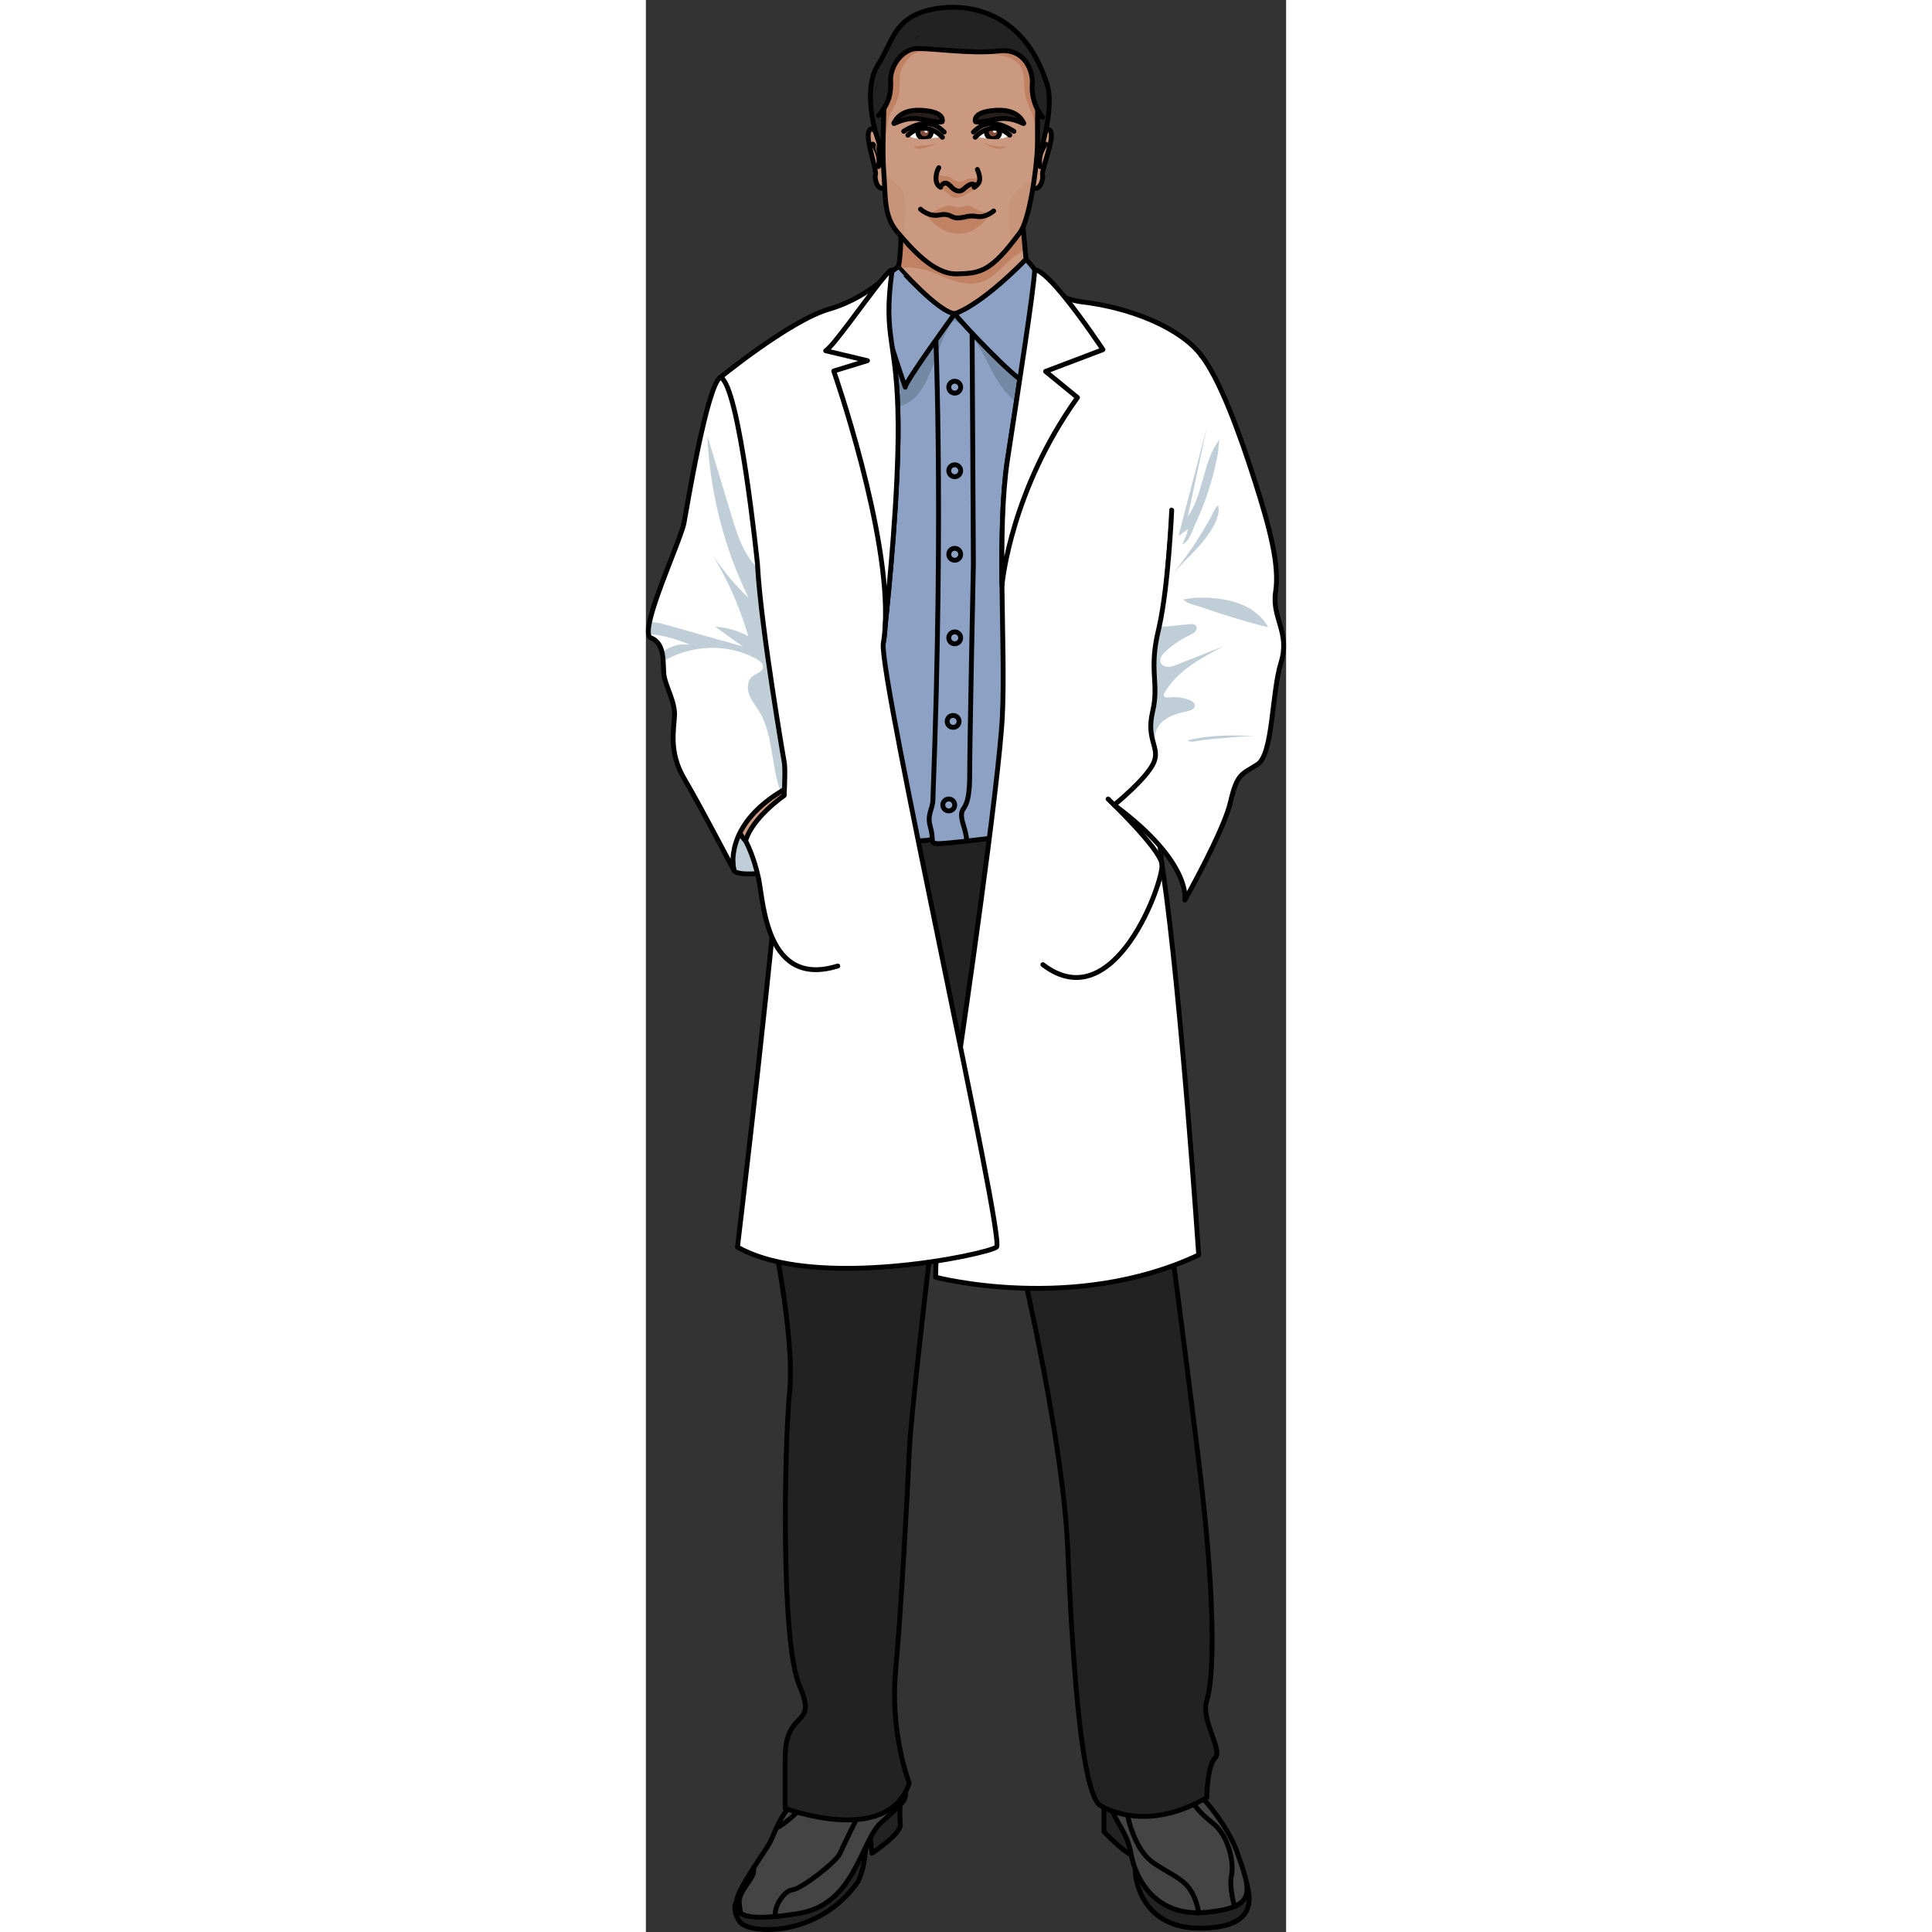 <?xml version="1.0" encoding="utf-8"?>
<!-- Created by: Science Figures, www.sciencefigures.org, Generator: Science Figures Editor -->
<svg version="1.1" id="Camada_1" xmlns="http://www.w3.org/2000/svg" xmlns:xlink="http://www.w3.org/1999/xlink" 
	 width="800px" height="800px" viewBox="0 0 132.103 398.656" enable-background="new 0 0 132.103 398.656"
	 xml:space="preserve">
<rect x="0" y="0" width="132.103" height="398.656" fill="#333333" stroke="none"/>
<g>
	<g>
		<path fill="#CA9980" d="M78.437,53.493L73.699,67.27l-12.315,1.441c0,0-9.818-11.12-9.317-13.575c0-0.021,0-0.043,0.011-0.064
			c0.576-1.932,0.576-7.716,0.555-9.626c0-0.384,0-0.619,0-0.619s1.675-0.245,4.162-0.566c7.108-0.929,20.799-2.551,20.799-1.206
			c0,1.249,0.406,5.805,0.651,8.463C78.362,52.692,78.437,53.493,78.437,53.493z"/>
		<path fill="#C08262" d="M78.245,51.519c-0.235,0.117-0.47,0.224-0.694,0.352c-3.223,1.771-5.24,5.549-8.804,6.467
			c-1.836,0.48-3.799,0.075-5.592-0.555c-1.793-0.64-3.5-1.505-5.336-2.017c-1.868-0.534-3.81-0.672-5.752-0.63
			c0-0.021,0-0.043,0.011-0.064c0.576-1.932,0.576-7.716,0.555-9.626c0.598-0.192,1.206-0.363,1.814-0.534
			c0.779-0.224,1.558-0.437,2.348-0.651c7.108-0.929,20.799-2.551,20.799-1.206C77.594,44.304,77.999,48.861,78.245,51.519z"/>
		<path fill="none" stroke="#000000" stroke-miterlimit="10" d="M78.437,53.493L73.699,67.27l-12.315,1.441
			c0,0-9.818-11.12-9.317-13.575c0-0.021,0-0.043,0.011-0.064c0.576-1.932,0.576-7.716,0.555-9.626c0-0.384,0-0.619,0-0.619
			s1.675-0.245,4.162-0.566c7.108-0.929,20.799-2.551,20.799-1.206c0,1.249,0.406,5.805,0.651,8.463
			C78.362,52.692,78.437,53.493,78.437,53.493z"/>
		<g>
			<path fill="#222222" d="M19.924,391.232l-1.206,1.114c0,0-1.16,1.299,0.557,4.083c1.717,2.784,16.333,3.526,24.499-8.166
				c2.041-4.547,0.852-6.432,2.515-9.002l0.362,3.145c0,0,6.032-3.979,5.846-5.928c-0.186-1.949,0.004-5.568,0.004-5.568
				L19.924,391.232z"/>
			<path fill="none" stroke="#000000" stroke-linecap="round" stroke-linejoin="round" stroke-miterlimit="10" d="M19.924,391.232
				l-1.206,1.114c0,0-1.16,1.299,0.557,4.083c1.717,2.784,16.333,3.526,24.499-8.166c2.041-4.547,0.852-6.432,2.515-9.002
				l0.362,3.145c0,0,6.032-3.979,5.846-5.928c-0.186-1.949,0.004-5.568,0.004-5.568L19.924,391.232z"/>
			<path fill="#444444" d="M48.599,376.016c-4.365,3.895-5.379,16.979-17.171,18.836c-7.694,1.217-10.8,0.886-12.006-0.224
				c-0.64-0.576-0.736-1.376-0.704-2.284c0.053-1.398,1.825-4.333,3.586-7.065c1.526-2.327,3.031-4.504,3.468-5.443
				c0.363-0.747,0.704-1.643,1.153-2.625v-0.011c0.747-1.611,1.75-3.436,3.49-5.176c0,0,23.104-4.269,23.179-2.326
				C53.678,371.641,52.963,372.111,48.599,376.016z"/>
			<path fill="none" stroke="#000000" stroke-linecap="round" stroke-linejoin="round" stroke-miterlimit="10" d="M30.41,372.022
				c-2.784,2.784-3.694,5.793-4.64,7.818c-0.946,2.025-6.96,9.906-7.053,12.505c-0.093,2.598,0.928,4.361,12.713,2.506
				c11.785-1.856,12.806-14.941,17.168-18.838c4.361-3.898,5.079-4.375,4.999-6.317C53.517,367.754,30.41,372.022,30.41,372.022z"/>
		</g>
		<path fill="none" stroke="#000000" stroke-linecap="round" stroke-linejoin="round" stroke-miterlimit="10" d="M44.701,372.858
			c0,0-3.898,7.795-4.64,9.558c-0.742,1.763-7.981,7.331-9.744,7.517s-3.961,3.393-3.59,5.527"/>
		<path fill="none" stroke="#000000" stroke-linecap="round" stroke-linejoin="round" stroke-miterlimit="10" d="M19.483,394.804
			c0-0.566-0.115-1.361-0.211-1.991c-0.374-2.326,3.063-5.293,2.967-6.691c-0.011-0.192,0.011-0.48,0.064-0.843"/>
		<path fill="none" stroke="#000000" stroke-linecap="round" stroke-linejoin="round" stroke-miterlimit="10" d="M26.924,377.212
			v-0.011c2.497-1.174,5.987-4.994,5.987-4.994"/>
		<g>
			<g>
				<path fill="#222222" d="M94.511,371.906v6.055c0,0,4.176,4.315,5.638,4.733s2.923-3.41,2.923-3.41L94.511,371.906z"/>
				<path fill="none" stroke="#000000" stroke-linecap="round" stroke-linejoin="round" stroke-miterlimit="10" d="M94.511,371.906
					v6.055c0,0,4.176,4.315,5.638,4.733s2.923-3.41,2.923-3.41L94.511,371.906z"/>
				<path fill="#222222" d="M100.976,385.637c-0.132,2.625,1.747,12.23,13.231,12.23s10.818-5.63,9.69-9.551
					C122.768,384.395,100.976,385.637,100.976,385.637z"/>
				<path fill="none" stroke="#000000" stroke-linecap="round" stroke-linejoin="round" stroke-miterlimit="10" d="M100.976,385.637
					c-0.132,2.625,1.747,12.23,13.231,12.23s10.818-5.63,9.69-9.551C122.768,384.395,100.976,385.637,100.976,385.637z"/>
			</g>
			<path fill="#444444" d="M95.833,372.254c1.183,4.315,3.41,5.429,4.315,10.44c0.905,5.011,5.011,12.945,15.521,11.901
				c10.509-1.044,9.187-4.268,6.403-12.191c-2.784-7.923-10.37-14.605-10.37-14.605L95.833,372.254z"/>
			<path fill="none" stroke="#000000" stroke-linecap="round" stroke-linejoin="round" stroke-miterlimit="10" d="M95.833,372.254
				c1.183,4.315,3.41,5.429,4.315,10.44c0.905,5.011,5.011,12.945,15.521,11.901c10.509-1.044,9.187-4.268,6.403-12.191
				c-2.784-7.923-10.37-14.605-10.37-14.605L95.833,372.254z"/>
		</g>
		<path fill="none" stroke="#000000" stroke-linecap="round" stroke-linejoin="round" stroke-miterlimit="10" d="M98.895,371.651
			c0,0,0.835,9.43,6.032,12.881c5.197,3.451,7.795,3.451,9.187,10.225"/>
		<path fill="none" stroke="#000000" stroke-linecap="round" stroke-linejoin="round" stroke-miterlimit="10" d="M121.47,393.375
			c0,0-1.186-3.95-0.629-6.456c0.557-2.506-0.602-8.122-3.757-10.628c-3.155-2.506-4.64-4.362-4.733-6.31"/>
		<path fill="#222222" d="M25.77,252.312c0,0,5.011,23.2,3.897,34.707c-1.114,11.507-1.856,51.967,2.042,60.876
			c3.898,8.909-2.97,4.454-2.97,14.848c0,10.393,0,10.393,0,10.393s21.158,7.981,25.612-5.197c0,0-4-10.208-2.835-23.014
			c1.165-12.806,2.464-36.748,2.835-45.471c0.371-8.723,5.429-50.668,5.429-50.668l18.142,13.92c0,0,8.166,35.078,9.094,56.422
			c0.928,21.344,2.598,49.369,6.496,53.266c0,0,9.006,6.31,22.228-1.485c0,0,0.044-6.496,1.714-8.166
			c1.67-1.67-3.055-7.795-1.713-11.878c1.342-4.083,2.084-18.56-1.627-48.998c-3.712-30.438-7.238-56.421-7.238-56.421
			l-34.359-72.661l-26.888-0.835L25.77,252.312z"/>
		<path fill="none" stroke="#000000" stroke-linecap="round" stroke-linejoin="round" stroke-miterlimit="10" d="M25.77,252.312
			c0,0,5.011,23.2,3.897,34.707c-1.114,11.507-1.856,51.967,2.042,60.876c3.898,8.909-2.97,4.454-2.97,14.848
			c0,10.393,0,10.393,0,10.393s21.158,7.981,25.612-5.197c0,0-4-10.208-2.835-23.014c1.165-12.806,2.464-36.748,2.835-45.471
			c0.371-8.723,5.429-50.668,5.429-50.668l18.142,13.92c0,0,8.166,35.078,9.094,56.422c0.928,21.344,2.598,49.369,6.496,53.266
			c0,0,9.006,6.31,22.228-1.485c0,0,0.044-6.496,1.714-8.166c1.67-1.67-3.055-7.795-1.713-11.878
			c1.342-4.083,2.084-18.56-1.627-48.998c-3.712-30.438-7.238-56.421-7.238-56.421l-34.359-72.661l-26.888-0.835L25.77,252.312z"/>
		<path fill="#8CA1C3" d="M67.573,138.963c0,0-6.542,33.403-8.484,34.193c-1.942,0.79-10.117,0-10.117,0l-9.797-5.656l8.495-85.716
			l1.302-13.073l10.704-2.561l0.512-0.128l0.544,5.336L67.573,138.963z"/>
		<path fill="none" stroke="#000000" stroke-linecap="round" stroke-linejoin="round" stroke-miterlimit="10" d="M48.97,173.155
			c0,0,8.18,0.789,10.122,0c1.942-0.789,8.484-34.196,8.484-34.196L60.184,66.02L48.97,68.711l-9.79,98.784L48.97,173.155z"/>
		<path fill="#8CA1C3" d="M86.089,79.895l-13.575,92.887c0,0-11.024,1.43-12.486,1.291c-0.79-0.075-0.896-0.309-0.939-0.918
			c-0.043-0.523-0.043-1.323-0.384-2.529c-0.768-2.647,0.523-3.65,0.523-5.635c1.697-45.11,1.153-77.061,0.715-91.479
			c-0.107-3.522-0.214-5.998-0.267-7.364c-0.043-0.822-0.064-1.238-0.064-1.238l12.667-0.011l13.084,14.204L86.089,79.895z"/>
		<path fill="#7389A4" d="M85.363,79.105c-0.598,1.046-1.355,2.006-2.241,2.817c-1.153,1.056-2.604,1.931-4.173,1.857
			c-1.419-0.053-2.7-0.886-3.725-1.868c-2.326-2.198-3.724-5.186-5.197-8.025c-1.462-2.849-3.17-5.731-5.859-7.481
			c-0.182-0.117-0.395-0.235-0.608-0.192c-0.203,0.043-0.352,0.235-0.47,0.406c-1.003,1.462-1.729,3.073-2.359,4.738
			c-0.277,0.715-0.534,1.43-0.79,2.156c-0.95,2.625-1.878,5.261-3.522,7.502c-1.782,2.412-5.208,4.109-7.919,1.942
			c-0.405-0.32-0.661-0.726-0.832-1.174l1.302-13.073l10.704-2.561c-0.043-0.822-0.064-1.238-0.064-1.238l12.667-0.011
			L85.363,79.105z"/>
		<path fill="none" stroke="#000000" stroke-linecap="round" stroke-linejoin="round" stroke-miterlimit="10" d="M59.617,64.907
			c0,0,1.974,37.304-0.393,100.082c0,1.984-1.288,2.993-0.522,5.637c0.766,2.645-0.139,3.306,1.322,3.445
			c1.462,0.139,12.493-1.287,12.493-1.287l13.572-92.891L72.274,64.906L59.617,64.907z"/>
		<path fill="none" stroke="#000000" stroke-linecap="round" stroke-linejoin="round" stroke-miterlimit="10" d="M66.204,173.506
			c-0.139-2.366-1.203-3.993-1.064-5.594c0.139-1.601,1.67-0.905,1.67-7.934c0-7.03,0.766-43.639,0.766-43.639l-0.278-49.693"/>
		<path fill="none" stroke="#000000" stroke-linecap="round" stroke-linejoin="round" stroke-miterlimit="10" d="M64.954,79.893
			c0,0.679-0.55,1.229-1.23,1.229c-0.679,0-1.229-0.55-1.229-1.229c0-0.679,0.55-1.23,1.229-1.23
			C64.404,78.663,64.954,79.214,64.954,79.893z"/>
		<path fill="none" stroke="#000000" stroke-linecap="round" stroke-linejoin="round" stroke-miterlimit="10" d="M64.954,97.134
			c0,0.679-0.55,1.23-1.23,1.23c-0.679,0-1.229-0.55-1.229-1.23s0.55-1.23,1.229-1.23C64.404,95.905,64.954,96.455,64.954,97.134z"
			/>
		<path fill="none" stroke="#000000" stroke-linecap="round" stroke-linejoin="round" stroke-miterlimit="10" d="M64.954,114.375
			c0,0.679-0.55,1.23-1.23,1.23c-0.679,0-1.229-0.55-1.229-1.23s0.55-1.23,1.229-1.23C64.404,113.146,64.954,113.696,64.954,114.375
			z"/>
		<path fill="none" stroke="#000000" stroke-linecap="round" stroke-linejoin="round" stroke-miterlimit="10" d="M64.954,131.616
			c0,0.679-0.55,1.229-1.23,1.229c-0.679,0-1.229-0.55-1.229-1.229c0-0.679,0.55-1.23,1.229-1.23
			C64.404,130.387,64.954,130.937,64.954,131.616z"/>
		
			<circle fill="none" stroke="#000000" stroke-linecap="round" stroke-linejoin="round" stroke-miterlimit="10" cx="63.393" cy="148.858" r="1.23"/>
		<path fill="none" stroke="#000000" stroke-linecap="round" stroke-linejoin="round" stroke-miterlimit="10" d="M63.725,166.099
			c0,0.679-0.551,1.23-1.229,1.23c-0.679,0-1.23-0.55-1.23-1.23c0-0.679,0.551-1.23,1.23-1.23
			C63.174,164.869,63.725,165.42,63.725,166.099z"/>
		<path fill="#FFFFFF" d="M106.685,179.74c3.767,25.474,7.385,79.206,7.385,79.206c-25.751,12.113-54.288,4.6-54.288,4.6
			c0.555-26.455,5.176-47.756,5.176-47.756s7.908-53.722,8.601-68.161c0.352-7.396,0.021-17.096-0.085-26.84c0,0,0-0.011,0-0.032
			c-0.096-9.242,0.021-18.537,1.142-25.922c2.305-15.175,5.347-34.384,5.624-39.208c0,0,1.291,3.874,6.275,5.795
			c0.928,0.363,1.985,0.651,3.191,0.843c12.945,1.526,22.55,6.958,25.474,11.963c2.924,5.016-6.542,20.885-6.542,20.885
			c1.953,9.466-0.139,10.16-0.139,10.16C108.916,109.445,102.929,154.267,106.685,179.74z"/>
		<path fill="none" stroke="#000000" stroke-linecap="round" stroke-linejoin="round" stroke-miterlimit="10" d="M80.238,55.626
			c-0.274,4.825-3.319,24.035-5.624,39.207s-0.356,38.356-1.052,52.794c-0.696,14.438-8.607,68.16-8.607,68.16
			s-4.617,21.305-5.174,47.753c0,0,28.535,7.517,54.287-4.594c0,0-3.619-53.73-7.378-79.204c-3.758-25.473,2.227-70.295,1.81-74.471
			c0,0,2.088-0.696,0.139-10.161c0,0,9.465-15.868,6.542-20.88c-2.923-5.011-12.528-10.44-25.473-11.971
			C82.052,61.078,80.238,55.626,80.238,55.626z"/>
		<path fill="none" stroke="#000000" stroke-linecap="round" stroke-linejoin="round" stroke-miterlimit="10" d="M48.993,132.678
			c0.043-0.427,0.181-1.654,0.374-3.458C49.303,130.437,49.186,131.6,48.993,132.678z"/>
		<path fill="none" stroke="#000000" stroke-linecap="round" stroke-linejoin="round" stroke-miterlimit="10" d="M95.369,164.869
			c0,0,10.655,10.129,11.122,13.437c0.468,3.308-9.73,32.154-24.578,20.74"/>
		<path fill="#FFFFFF" d="M106.226,92.328l2.273,12.945c0,0-0.662,15.41-2.572,24.022c-0.053,0.245-0.107,0.48-0.16,0.704
			c-2.049,8.452,0.192,10.971-1.217,16.893c-0.704,2.999-0.267,4.834,0.149,6.35c0.395,1.473,0.779,2.625,0.043,4.226
			c-1.483,3.255-8.111,8.634-8.111,8.634c16.115,11.899,14.578,19.625,14.578,19.625s8.004-14.193,9.402-20.18
			c1.387-5.987,2.295-5.709,5.571-7.801c3.266-2.081,2.913-14.748,4.866-21.013c1.953-6.264-1.953-9.188-1.11-14.62
			c0.832-5.421-1.121-12.945-4.322-22.966c-3.202-10.021-7.236-21.013-11.056-25.847L106.226,92.328z"/>
		<path fill="#C0CFD7" d="M113.27,145.559c0.021,0.736-0.886,1.067-1.611,1.217c-2.487,0.48-5.24,1.43-6.243,3.746
			c-0.373,0.865-0.459,1.814-0.715,2.721c-0.416-1.515-0.854-3.351-0.149-6.35c1.409-5.923-0.832-8.441,1.217-16.894
			c0.053-0.224,0.106-0.459,0.16-0.704c0.619-0.011,1.238,0,1.729-0.053c1.483-0.149,2.967-0.299,4.45-0.448
			c0.512-0.053,1.121-0.064,1.419,0.352c0.245,0.363,0.117,0.875-0.171,1.195c-0.288,0.331-0.704,0.512-1.099,0.694
			c-1.9,0.896-3.65,2.092-5.176,3.543c-0.555,0.523-1.121,1.227-0.929,1.974c0.15,0.629,0.832,1.014,1.484,1.046
			c0.651,0.043,1.281-0.203,1.889-0.448c3.212-1.259,6.435-2.529,9.647-3.788c-4.621,2.412-9.477,5.037-12.134,9.53
			c-0.107,0.192-0.213,0.395-0.171,0.608c0.107,0.448,0.726,0.459,1.174,0.406c1.409-0.171,2.849,0.021,4.162,0.555
			C112.704,144.662,113.248,145.014,113.27,145.559z"/>
		<path fill="none" stroke="#000000" stroke-linecap="round" stroke-linejoin="round" stroke-miterlimit="10" d="M108.499,105.272
			c0,0-0.662,15.41-2.572,24.022c-0.053,0.245-0.107,0.48-0.16,0.704c-2.049,8.452,0.192,10.971-1.217,16.893
			c-0.704,2.999-0.267,4.834,0.149,6.35c0.395,1.473,0.779,2.625,0.043,4.226c-1.483,3.255-8.111,8.634-8.111,8.634
			c16.115,11.899,14.578,19.625,14.578,19.625s8.004-14.193,9.402-20.18c1.387-5.987,2.295-5.709,5.571-7.801
			c3.266-2.081,2.913-14.748,4.866-21.013c1.953-6.264-1.953-9.188-1.11-14.62c0.832-5.421-1.121-12.945-4.322-22.966
			c-3.202-10.021-7.236-21.013-11.056-25.847"/>
		<path fill="#C0CFD7" d="M118.517,90.49c-3.673,4.543-3.324,11.301-6.696,16.071c1.321-6.179,2.643-12.359,3.964-18.538
			c-1.965,7.526-3.929,15.051-5.894,22.577c0.654-0.47,1.308-0.939,1.962-1.409c-0.211,1.128-0.736,2.07-1.158,3.101
			c1.35-0.381,2.04-2.791,2.574-3.928c0.893-1.902,1.687-3.851,2.38-5.835c0.692-1.984,1.282-4.004,1.766-6.049
			c0.242-1.022,0.458-2.051,0.646-3.085C118.181,92.728,118.117,90.984,118.517,90.49z"/>
		<path fill="#C0CFD7" d="M114.381,112.415c-1.927,2.228-4.184,4.162-6.01,6.472c2.086-2.638,4.067-5.337,5.855-8.188
			c0.866-1.381,1.697-2.786,2.472-4.22c0.363-0.67,0.731-1.8,1.388-2.19C118.762,106.942,115.977,110.57,114.381,112.415z"/>
		<path fill="#C0CFD7" d="M120.269,123.901c3.314,0.711,6.549,2.547,8.146,5.536c-3.054-0.754-6.083-1.611-9.08-2.568
			c-1.481-0.473-2.954-0.971-4.418-1.492c-0.948-0.338-3.489-0.811-3.964-1.69C113.817,123.07,117.417,123.29,120.269,123.901z"/>
		<path fill="#C0CFD7" d="M126.459,151.957c-2.506-0.178-5.192,0.195-7.693,0.39c-1.299,0.101-2.597,0.22-3.893,0.357
			c-0.733,0.077-2.575,0.641-3.096,0.069C116.412,151.576,121.716,151.62,126.459,151.957z"/>
		<g>
			<path fill="#C0CFD7" d="M18.161,179.605c0.928,1.624,10.022,0,10.022,0l4.176-23.559l-12.621-0.707l-2.879,14.848L18.161,179.605
				z"/>
			<path fill="none" stroke="#000000" stroke-linecap="round" stroke-linejoin="round" stroke-miterlimit="10" d="M18.161,179.605
				c0.928,1.624,10.022,0,10.022,0l4.176-23.559l-12.621-0.707l-2.879,14.848L18.161,179.605z"/>
		</g>
		<g>
			<path fill="#CA9980" d="M28.664,160.072c-0.011,1.483-0.096,3.415-0.235,5.709l-7.854,7.726c-1.857-1.932-2.23-4.525-2.23-4.525
				L28.664,160.072z"/>
			<path fill="none" stroke="#000000" stroke-linecap="round" stroke-linejoin="round" stroke-miterlimit="10" d="M28.664,160.072
				c-0.011,1.483-0.096,3.415-0.235,5.709l-7.854,7.726c-1.857-1.932-2.23-4.525-2.23-4.525L28.664,160.072z"/>
		</g>
		<path fill="#FFFFFF" d="M33.21,146.679c-0.075,8.164-1.355,14.322-4.621,16.21c-0.267,0.16-0.534,0.31-0.79,0.469
			c-11.632,7.161-9.797,15.613-9.647,16.211c-0.395-0.736-7.043-13.489-10.213-18.836c-3.266-5.507-2.166-10.085-2.028-13.105
			c0.139-3.02-2.092-6.307-2.23-8.804c-0.043-0.726-0.043-1.526-0.107-2.348c-0.032-0.619-0.096-1.238-0.235-1.835
			c-0.299-1.323-0.918-2.487-2.305-3.02c-0.288-0.117-0.448-0.405-0.502-0.854c-0.085-0.576,0-1.387,0.213-2.369
			c1.206-5.816,6.574-17.598,7.118-20.479c0.694-3.757,4.781-28.536,7.513-30.062c2.23-1.249,7.79,3.266,7.79,3.266
			s3.981,16.082,6.926,34.043c0.736,4.471,1.409,9.06,1.942,13.553C32.794,135.132,33.263,141.343,33.21,146.679z"/>
		<path fill="#C0CFD7" d="M28.664,160.072c-0.011,1.302-0.075,2.956-0.181,4.898c-0.256-0.523-0.48-1.057-0.683-1.611
			c-0.64-1.739-1.056-3.618-1.355-5.443c-0.662-3.863-1.089-7.897-3.137-11.237c-0.704-1.142-1.59-2.199-2.038-3.468
			c-0.438-1.27-0.31-2.882,0.758-3.693c0.768-0.587,1.996-0.832,2.124-1.782c0.107-0.768-0.63-1.355-1.291-1.739
			c-5.891-3.298-13.543-3.01-19.284,0.48c-0.032-0.619-0.096-1.238-0.235-1.835c1.601-1.323,3.746-1.985,5.784-1.59
			c-2.732-1.174-5.635-1.953-8.591-2.284c-0.085-0.576,0-1.387,0.213-2.369c1.227-0.085,2.454,0.245,3.65,0.587
			c5.197,1.473,10.394,2.945,15.591,4.408c-1.9-1.355-3.81-2.721-5.709-4.087c2.38,0.149,4.738,0.832,6.841,1.964
			c-1.686-5.827-4.141-11.43-7.289-16.616c2.134,3.148,4.589,6.072,7.332,8.708c-5.069-10.416-7.983-21.877-8.484-33.445
			c1.601,5.293,3.202,10.597,4.802,15.89c1.035,3.426,2.529,8.687,5.592,11.365c0.726,12.625,5.528,40.436,5.528,40.436
			C28.664,158.173,28.685,159.005,28.664,160.072z"/>
		<path fill="none" stroke="#000000" stroke-linecap="round" stroke-linejoin="round" stroke-miterlimit="10" d="M33.21,146.679
			c-0.075,8.164-1.355,14.322-4.621,16.21c-0.267,0.16-0.534,0.31-0.79,0.469c-11.632,7.161-9.797,15.613-9.647,16.211
			c-0.395-0.736-7.043-13.489-10.213-18.836c-3.266-5.507-2.166-10.085-2.028-13.105c0.139-3.02-2.092-6.307-2.23-8.804
			c-0.043-0.726-0.043-1.526-0.107-2.348c-0.032-0.619-0.096-1.238-0.235-1.835c-0.299-1.323-0.918-2.487-2.305-3.02
			c-0.288-0.117-0.448-0.405-0.502-0.854c-0.085-0.576,0-1.387,0.213-2.369c1.206-5.816,6.574-17.598,7.118-20.479
			c0.694-3.757,4.781-28.536,7.513-30.062c2.23-1.249,7.79,3.266,7.79,3.266s3.981,16.082,6.926,34.043
			c0.736,4.471,1.409,9.06,1.942,13.553C32.794,135.132,33.263,141.343,33.21,146.679z"/>
		<path fill="#FFFFFF" d="M72.354,257.324c-1.857,1.483-37.49,9.092-53.455,0c0,0,8.036-66.859,9.53-91.543
			c0.021-0.277,0.032-0.544,0.053-0.811c0.107-1.942,0.171-3.596,0.181-4.898c0.021-1.067,0-1.9-0.064-2.465
			c0,0-4.802-27.811-5.528-40.436c-0.021-0.256-0.032-0.512-0.043-0.758c0,0-3.757-37.17-7.652-38.557
			c0,0,14.386-11.739,22.411-14.065c4.621-1.345,8.228-3.725,10.458-5.507c1.644-1.302,2.529-2.284,2.529-2.284
			c-1.921,14.151,1.163,13.777,1.27,31.599c0.085,13.873-1.825,33.574-2.679,41.62c-0.064,1.217-0.181,2.38-0.374,3.458
			c0,0.064-0.011,0.117-0.021,0.171C48.364,141.044,74.211,255.841,72.354,257.324z"/>
		<path fill="none" stroke="#000000" stroke-linecap="round" stroke-linejoin="round" stroke-miterlimit="10" d="M72.354,257.324
			c-1.857,1.483-37.49,9.092-53.455,0c0,0,8.036-66.859,9.53-91.543c0.021-0.277,0.032-0.544,0.053-0.811
			c0.107-1.942,0.171-3.596,0.181-4.898c0.021-1.067,0-1.9-0.064-2.465c0,0-4.802-27.811-5.528-40.436
			c-0.021-0.256-0.032-0.512-0.043-0.758c0,0-3.757-37.17-7.652-38.557c0,0,14.386-11.739,22.411-14.065
			c4.621-1.345,8.228-3.725,10.458-5.507c1.644-1.302,2.529-2.284,2.529-2.284c-1.921,14.151,1.163,13.777,1.27,31.599
			c0.085,13.873-1.825,33.574-2.679,41.62c-0.064,1.217-0.181,2.38-0.374,3.458c0,0.064-0.011,0.117-0.021,0.171
			C48.364,141.044,74.211,255.841,72.354,257.324z"/>
		<path fill="#FFFFFF" d="M39.597,199.325c-14.848,4.64-15.312-13.177-16.332-18.003c-1.021-4.826-2.691-7.816-2.691-7.816
			c1.392-4.846,7.957-9.353,7.957-9.353h4.684"/>
		<path fill="none" stroke="#000000" stroke-linecap="round" stroke-linejoin="round" stroke-miterlimit="10" d="M28.53,164.153
			c0,0-6.565,4.507-7.957,9.353c0,0,1.67,2.99,2.691,7.816c1.021,4.826,1.485,22.643,16.332,18.003"/>
		<path fill="#8CA1C3" d="M63.725,64.72c0,0-10.301,14.152-10.208,15.173c0,0-6.171-17.632-5.614-20.137s4.176-4.686,4.176-4.686
			S60.338,64.442,63.725,64.72z"/>
		<path fill="#8CA1C3" d="M77.784,78.547c-1.67-0.371-12.667-11.878-14.059-13.827c0,0,4.826-1.206,14.709-11.229
			c0,0,2.923,3.062,3.201,4.686C81.913,59.802,77.784,78.547,77.784,78.547z"/>
		<path fill="none" stroke="#000000" stroke-linecap="round" stroke-linejoin="round" stroke-miterlimit="10" d="M63.725,64.72
			c0,0-10.301,14.152-10.208,15.173c0,0-6.171-17.632-5.614-20.137s4.176-4.686,4.176-4.686S60.338,64.442,63.725,64.72z"/>
		<path fill="none" stroke="#000000" stroke-linecap="round" stroke-linejoin="round" stroke-miterlimit="10" d="M77.784,78.547
			c-1.67-0.371-12.667-11.878-14.059-13.827c0,0,4.826-1.206,14.709-11.229c0,0,2.923,3.062,3.201,4.686
			C81.913,59.802,77.784,78.547,77.784,78.547z"/>
		<path fill="#FFFFFF" d="M49.367,129.22c1.131-19.134-10.608-52.665-10.608-52.665l6.958-2.134l-8.623-2.049
			c1.473-0.832,7.62-9.626,11.152-14.087c1.58-1.985,2.636-3.105,2.529-2.284c-1.921,14.151,1.163,13.777,1.27,31.599
			C52.131,101.473,50.221,121.173,49.367,129.22z"/>
		<path fill="#FFFFFF" d="M82.471,76.64l6.584,5.389C75.47,100.95,73.56,119.85,73.475,120.757
			c-0.096-9.242,0.021-18.537,1.142-25.922c2.305-15.175,5.347-34.384,5.624-39.208c1.355,0.181,3.81,2.743,6.275,5.795
			c3.863,4.77,7.79,10.725,7.79,10.725L82.471,76.64z"/>
		<path fill="none" stroke="#000000" stroke-linecap="round" stroke-linejoin="round" stroke-miterlimit="10" d="M49.367,129.22
			c1.131-19.134-10.608-52.665-10.608-52.665l6.958-2.134l-8.623-2.049c1.473-0.832,7.62-9.626,11.152-14.087
			c1.58-1.985,2.636-3.105,2.529-2.284c-1.921,14.151,1.163,13.777,1.27,31.599C52.131,101.473,50.221,121.173,49.367,129.22z"/>
		<path fill="none" stroke="#000000" stroke-linecap="round" stroke-linejoin="round" stroke-miterlimit="10" d="M82.471,76.64
			l6.584,5.389C75.47,100.95,73.56,119.85,73.475,120.757c-0.096-9.242,0.021-18.537,1.142-25.922
			c2.305-15.175,5.347-34.384,5.624-39.208c1.355,0.181,3.81,2.743,6.275,5.795c3.863,4.77,7.79,10.725,7.79,10.725L82.471,76.64z"
			/>
	</g>
	<g>
		<path fill="#CA9980" d="M79.835,38.707c1.495,0.859,2.231-1.816,2.011-2.562c-0.22-0.746,1.509-5.349,1.777-7.428
			s-0.638-2.484-1.421-1.444l-3.003,1.055L79.835,38.707z"/>
		<path fill="none" stroke="#000000" stroke-linecap="round" stroke-linejoin="round" stroke-miterlimit="10" d="M82.202,27.273
			c0.783-1.04,1.689-0.635,1.421,1.444s-1.997,6.681-1.777,7.428c0.22,0.746-0.516,3.421-2.011,2.562"/>
		<path fill="none" stroke="#000000" stroke-linecap="round" stroke-linejoin="round" stroke-miterlimit="10" d="M82.528,29.74
			c0,0-1.781,2.002-1.167,4.636"/>
		<path fill="#CA9980" d="M51.479,33.426l-2.204,5.283c-1.526,0.791-2.157-1.902-1.912-2.646c0.254-0.735-1.29-5.406-1.478-7.487
			c-0.179-2.091,0.744-2.458,1.478-1.384L51.479,33.426z"/>
		<path fill="none" stroke="#000000" stroke-linecap="round" stroke-linejoin="round" stroke-miterlimit="10" d="M47.368,27.187
			c-0.741-1.071-1.662-0.702-1.478,1.386s1.728,6.756,1.478,7.493c-0.25,0.737,0.378,3.439,1.907,2.641"/>
		<path fill="none" stroke="#000000" stroke-linecap="round" stroke-linejoin="round" stroke-miterlimit="10" d="M46.811,29.74
			c0,0,1.781,2.002,1.167,4.636"/>
		<path fill="#222222" d="M47.724,28.327c-0.823-2.289-2.769-10.441,0.185-14.986s3.2-9.458,10.386-11.24
			s19.347-0.369,24.322,14.802c2.088,5.282-1.658,16.583-2.58,17.443c-0.921,0.86-4.975-17.566-4.975-17.566l-14.618-0.614
			l-11.362,17.75C49.083,33.916,48.454,30.354,47.724,28.327z"/>
		<path fill="none" stroke="#000000" stroke-linecap="round" stroke-linejoin="round" stroke-miterlimit="10" d="M47.724,28.327
			c-0.823-2.289-2.769-10.441,0.185-14.986s3.2-9.458,10.386-11.24s19.347-0.369,24.322,14.802
			c2.088,5.282-1.658,16.583-2.58,17.443c-0.921,0.86-4.975-17.566-4.975-17.566l-14.618-0.614l-11.362,17.75
			C49.083,33.916,48.454,30.354,47.724,28.327z"/>
		<path fill="#CA9980" d="M81.201,20.279c-0.612,1.29-0.301,6.018-0.424,10.133c-0.019,0.546-0.056,1.205-0.122,1.949
			c0,0.009,0,0.009,0,0.009c-0.057,0.744-0.141,1.573-0.245,2.458c-0.066,0.593-0.141,1.205-0.235,1.836
			c-0.631,4.586-1.742,9.813-3.089,11.442c-0.763,1.036-1.469,1.94-2.119,2.731c-4.379,5.321-6.545,5.575-10.774,5.679
			c-3.729,0.094-7.317-3.108-10.077-6.102c-0.829-0.904-1.592-1.78-2.251-2.552c-2.854-3.324-2.364-7.365-2.778-12.28
			c-0.009-0.141-0.028-0.292-0.038-0.452c0,0-0.009-0.009,0-0.009c-0.075-1.092-0.103-2.392-0.113-3.748c0,0,0-0.009,0-0.019
			c-0.019-3.776,0.169-8.052,0.207-9.964l-1.102-2.844l-0.132-0.348l0.396-1.008c0-0.009,0-0.019,0.009-0.028l1.742-4.511v-0.009
			l0.443-1.139l0.565-0.33c0-0.009,0.009-0.009,0.009-0.009l5.434-3.268h0.009L56.64,7.81l0.942,0.094
			c0.179,0.019,0.358,0.038,0.537,0.056l9.832,0.97l2.1,0.207l6.818,0.678l4.332,6.592V20.279z"/>
		<path opacity="0.2" fill="#C08262" d="M54.116,50.415c-0.829-0.904-1.592-1.78-2.251-2.552c-2.854-3.324-2.364-7.365-2.778-12.28
			c-0.009-0.141-0.028-0.292-0.038-0.452c0.575,0.847,1.29,1.601,2.062,2.288c0.697,0.622,1.46,1.215,1.883,2.053
			c0.386,0.763,0.452,1.648,0.48,2.505c0.038,1.384,0.009,2.769-0.085,4.153c-0.057,0.753-0.132,1.516-0.019,2.26
			C53.485,49.115,53.758,49.775,54.116,50.415z"/>
		<path opacity="0.2" fill="#C08262" d="M80.174,36.666c-0.631,4.586-1.742,9.813-3.089,11.442c-0.763,1.036-1.469,1.94-2.119,2.731
			c0.33-1.836-0.009-3.729-0.113-5.603c-0.123-1.978,0.085-4.134,1.394-5.622c1.045-1.168,2.628-1.723,3.776-2.797
			C80.08,36.769,80.127,36.722,80.174,36.666z"/>
		<path fill="#C08262" d="M62.168,9.958c-0.075,0.348-0.546,0.395-0.904,0.377c-1.516-0.094-3.042,0.009-4.53,0.32
			c-0.556,0.113-1.111,0.254-1.592,0.555c-0.508,0.32-0.914,0.791-1.29,1.262c-0.49,0.612-0.961,1.262-1.205,1.996
			c-0.358,1.074-0.207,2.241-0.254,3.371c-0.066,1.469-0.471,2.929-1.177,4.219c-0.358,0.64-0.782,1.243-1.026,1.94
			c-0.188,0.537-0.245,1.121-0.32,1.686c-0.151,1.29-0.358,2.562-0.603,3.833c-0.113,0.556-0.198,1.205-0.33,1.836
			c-0.019-3.776,0.169-8.052,0.207-9.964l-1.102-2.844c0.075-0.452,0.16-0.904,0.264-1.356c0-0.009,0-0.019,0.009-0.028
			c0.358-1.582,0.932-3.127,1.742-4.511v-0.009c0.301-0.518,0.631-1.008,1.008-1.469c0-0.009,0.009-0.009,0.009-0.009l5.434-3.268
			h0.009c0.358-0.028,0.706-0.019,1.064,0.009c0.179,0.019,0.358,0.038,0.537,0.056c1.243,0.188,2.477,0.669,3.56,1.3
			C61.942,9.421,62.234,9.656,62.168,9.958z"/>
		<path fill="#C08262" d="M81.201,20.279c-0.612,1.29-0.301,6.018-0.424,10.133c-0.019,0.546-0.056,1.205-0.122,1.949
			c-0.122-1.818-0.235-3.645-0.358-5.471c-0.047-0.744-0.094-1.497-0.254-2.223c-0.405-1.808-1.497-3.418-1.827-5.245
			c-0.348-1.893,0.104-3.993-0.876-5.641c-0.565-0.961-1.554-1.61-2.599-1.987c-1.045-0.377-2.166-0.509-3.268-0.64
			c-1.205-0.141-2.411-0.273-3.607-0.424c-1.733-0.217-0.066-0.782,0.669-1.045c0.499-0.17,1.008-0.367,1.516-0.546l6.818,0.678
			l4.332,6.592V20.279z"/>
		<path fill="#C08262" d="M60.036,37.315c0.21,0.686,0.605,1.315,1.152,1.781c0.391,0.333,0.847,0.584,1.24,0.915
			c0.232,0.196,0.443,0.421,0.706,0.573c0.598,0.345,1.36,0.248,1.999-0.015c0.638-0.263,1.205-0.674,1.831-0.965
			c0.289-0.134,0.591-0.242,0.865-0.406c0.554-0.333,0.964-0.897,1.11-1.526c0.081-0.351,0.14-0.867-0.015-1.206
			c-0.207-0.455-0.355-0.053-0.617,0.13c-0.514,0.36-1.228,0.142-1.833,0.309c-0.273,0.075-0.517,0.228-0.772,0.351
			c-0.713,0.343-1.277,0.362-1.961-0.043c-0.52-0.308-0.979-0.734-1.6-0.82c-0.388-0.054-0.785-0.054-1.166-0.146
			c-0.103-0.025-0.206-0.057-0.292-0.118c-0.098-0.07-0.168-0.172-0.235-0.271c-0.24-0.356-0.532-0.897-0.6-0.192
			c-0.031,0.324,0.042,0.639,0.042,0.96C59.918,36.859,59.967,37.09,60.036,37.315z"/>
		<path fill="#C08262" d="M48.956,30.817c0.019,0.725,0.009,1.46-0.019,2.175C48.692,32.362,48.814,31.495,48.956,30.817z"/>
		<path fill="#C08262" d="M64.469,42.814c-1.167,0.008-1.31-1.19-4.432,0.499c-1.157,0.891-2.416,0.457-2.416,0.457
			s2.238,4.436,6.937,4.436c4.33,0,6.503-4.187,6.503-4.187s-2.321-0.391-3.306-1.075C66.25,41.901,65.642,42.807,64.469,42.814z"/>
		<path fill="none" stroke="#000000" stroke-linecap="round" stroke-linejoin="round" stroke-miterlimit="10" d="M49.145,21.387
			C49.083,24.09,48.75,31.5,49.09,35.586c0.408,4.91-0.077,8.956,2.775,12.273s7.469,8.783,12.327,8.66
			c4.857-0.123,7.002-0.43,12.899-8.414c2.088-2.518,3.562-13.573,3.685-17.688s-0.184-8.844,0.43-10.134v-3.869l-4.34-6.592
			L56.638,7.814l-6.142,3.685l-2.586,6.695L49.145,21.387z"/>
		<path fill="none" stroke="#000000" stroke-linecap="round" stroke-linejoin="round" stroke-miterlimit="10" d="M60.446,34.592
			c-0.614,0.952-1.075,3.347,0.369,4.054"/>
		<path fill="none" stroke="#000000" stroke-linecap="round" stroke-linejoin="round" stroke-miterlimit="10" d="M67.754,38.646
			c0.86-0.676,1.689-1.167,0.645-3.685"/>
		<path fill="none" stroke="#000000" stroke-linecap="round" stroke-linejoin="round" stroke-miterlimit="10" d="M67.754,38.093
			c-0.522-0.338-1.309,0.11-2.18,0.921c-0.872,0.811-1.812,0.23-2.272-0.162c-0.461-0.391-1.259-1.62-2.119-0.79"/>
		<g>
			<path fill="#FFFFFF" d="M61.17,28.322c-0.094-0.047-0.706,0.009-1.554,0.132c-0.301,0.038-0.631,0.094-0.979,0.151
				c-1.441,0.235-2.515,0.113-3.259-0.094c-0.895-0.245-1.318-0.612-1.318-0.612c0.452-0.405,0.885-0.706,1.318-0.932
				c1.695-0.876,3.193-0.471,4.238,0.113C60.52,27.578,61.085,28.218,61.17,28.322z"/>
			<circle fill="#834E3C" cx="57.498" cy="27.253" r="1.382"/>
			<circle fill="#FFFFFF" cx="57.82" cy="27.079" r="0.322"/>
			
				<circle fill="none" stroke="#000000" stroke-linecap="round" stroke-linejoin="round" stroke-miterlimit="10" cx="57.498" cy="27.253" r="1.382"/>
			<path fill="#CA9980" d="M59.616,28.454v1.177h-4.238V28.51c0.744,0.207,1.818,0.33,3.259,0.094
				C58.985,28.548,59.315,28.491,59.616,28.454z"/>
			<path fill="#CA9980" d="M59.616,25.026v2.053c-1.045-0.584-2.543-0.989-4.238-0.113v-1.94H59.616z"/>
			<path fill="none" stroke="#000000" stroke-linecap="round" stroke-linejoin="round" stroke-miterlimit="10" d="M61.183,28.327
				c0,0-3.255-3.9-7.124-0.43"/>
			<path fill="none" stroke="#000000" stroke-linecap="round" stroke-linejoin="round" stroke-miterlimit="10" d="M61.551,27.253
				c-0.737-0.614-2.088-2.303-5.282-1.566c-1.658,0.461-3.071,1.413-3.071,1.413"/>
			<path fill="#271D1B" d="M56.883,24.601c0.586,0.115,4.279,0.901,4.299,0.43s0.102-1.822-3.562-2.211
				c-3.665-0.389-5.507,0.757-6.387,2.477C50.66,26.137,53.137,23.864,56.883,24.601z"/>
			<path fill="none" stroke="#000000" stroke-linecap="round" stroke-linejoin="round" stroke-miterlimit="10" d="M56.883,24.601
				c0.586,0.115,4.279,0.901,4.299,0.43s0.102-1.822-3.562-2.211c-3.665-0.389-5.507,0.757-6.387,2.477
				C50.66,26.137,53.137,23.864,56.883,24.601z"/>
		</g>
		<g>
			<path fill="#FFFFFF" d="M67.965,28.322c0.094-0.047,0.706,0.009,1.554,0.132c0.301,0.038,0.631,0.094,0.979,0.151
				c1.441,0.235,2.515,0.113,3.259-0.094c0.895-0.245,1.318-0.612,1.318-0.612c-0.452-0.405-0.885-0.706-1.318-0.932
				c-1.695-0.876-3.193-0.471-4.238,0.113C68.615,27.578,68.05,28.218,67.965,28.322z"/>
			<circle fill="#834E3C" cx="71.638" cy="27.253" r="1.382"/>
			<circle fill="#FFFFFF" cx="71.961" cy="27.079" r="0.322"/>
			
				<circle fill="none" stroke="#000000" stroke-linecap="round" stroke-linejoin="round" stroke-miterlimit="10" cx="71.638" cy="27.253" r="1.382"/>
			<path fill="#CA9980" d="M69.519,28.454v1.177h4.238V28.51c-0.744,0.207-1.818,0.33-3.259,0.094
				C70.15,28.548,69.82,28.491,69.519,28.454z"/>
			<path fill="#CA9980" d="M69.519,25.026v2.053c1.045-0.584,2.543-0.989,4.238-0.113v-1.94H69.519z"/>
			<path fill="none" stroke="#000000" stroke-linecap="round" stroke-linejoin="round" stroke-miterlimit="10" d="M67.953,28.327
				c0,0,3.255-3.9,7.124-0.43"/>
			<path fill="none" stroke="#000000" stroke-linecap="round" stroke-linejoin="round" stroke-miterlimit="10" d="M67.584,27.253
				c0.737-0.614,2.088-2.303,5.282-1.566c1.658,0.461,3.071,1.413,3.071,1.413"/>
			<path fill="#271D1B" d="M72.252,24.601c-0.586,0.115-4.279,0.901-4.299,0.43s-0.102-1.822,3.562-2.211
				c3.665-0.389,5.507,0.757,6.387,2.477C78.476,26.137,75.998,23.864,72.252,24.601z"/>
			<path fill="none" stroke="#000000" stroke-linecap="round" stroke-linejoin="round" stroke-miterlimit="10" d="M72.252,24.601
				c-0.586,0.115-4.279,0.901-4.299,0.43s-0.102-1.822,3.562-2.211c3.665-0.389,5.507,0.757,6.387,2.477
				C78.476,26.137,75.998,23.864,72.252,24.601z"/>
		</g>
		<path fill="#C08262" d="M60.036,29.631c0,0-3.584,0.724-4.658,0.396C55.378,30.027,55.327,31.773,60.036,29.631z"/>
		<path fill="#C08262" d="M69.519,29.453c0,0,2.883,1.094,4.93,0.711C74.449,30.164,73.352,31.746,69.519,29.453z"/>
		<path fill="none" stroke="#000000" stroke-linecap="round" stroke-linejoin="round" stroke-miterlimit="10" d="M56.668,43.16
			c0,0,1.689,1.658,3.931,1.198s2.303,0.706,3.869,0.614c1.566-0.092,2.054-0.614,3.852-0.307c1.798,0.307,3.44-1.136,3.44-1.136"/>
		<path fill="#222222" d="M47.978,23.844c2.58-2.825,2.58-5.282,2.518-7.247c-0.092-2.949,2.395-6.449,5.343-6.572
			c2.948-0.123,11.424,1.167,16.951,0.491c5.528-0.676,7.125,4.422,6.94,6.633c-0.184,2.211,0.307,4.791,2.15,7.063v-6.019v-1.597
			L77.745,9.37L63.066,3.781l-13.307,7.288l-2.3,7.084L47.978,23.844z"/>
		<path fill="none" stroke="#000000" stroke-linecap="round" stroke-linejoin="round" stroke-miterlimit="10" d="M81.881,24.212
			c-1.843-2.272-2.334-4.852-2.15-7.063c0.184-2.211-1.413-7.309-6.94-6.633c-5.528,0.676-14.003-0.614-16.951-0.491
			c-2.948,0.123-5.436,3.623-5.343,6.572c0.061,1.965,0.061,4.422-2.518,7.247"/>
		<path fill="#C08262" d="M47.675,31.825c-0.188-0.669-0.461-1.705-0.122-1.959C47.562,30.554,47.581,31.194,47.675,31.825z"/>
		<path fill="#C08262" d="M47.788,32.268c0.047,0.198,0.085,0.405,0.113,0.603c-0.103-0.339-0.179-0.687-0.226-1.026
			C47.722,32.023,47.769,32.164,47.788,32.268z"/>
	</g>
</g>
</svg>